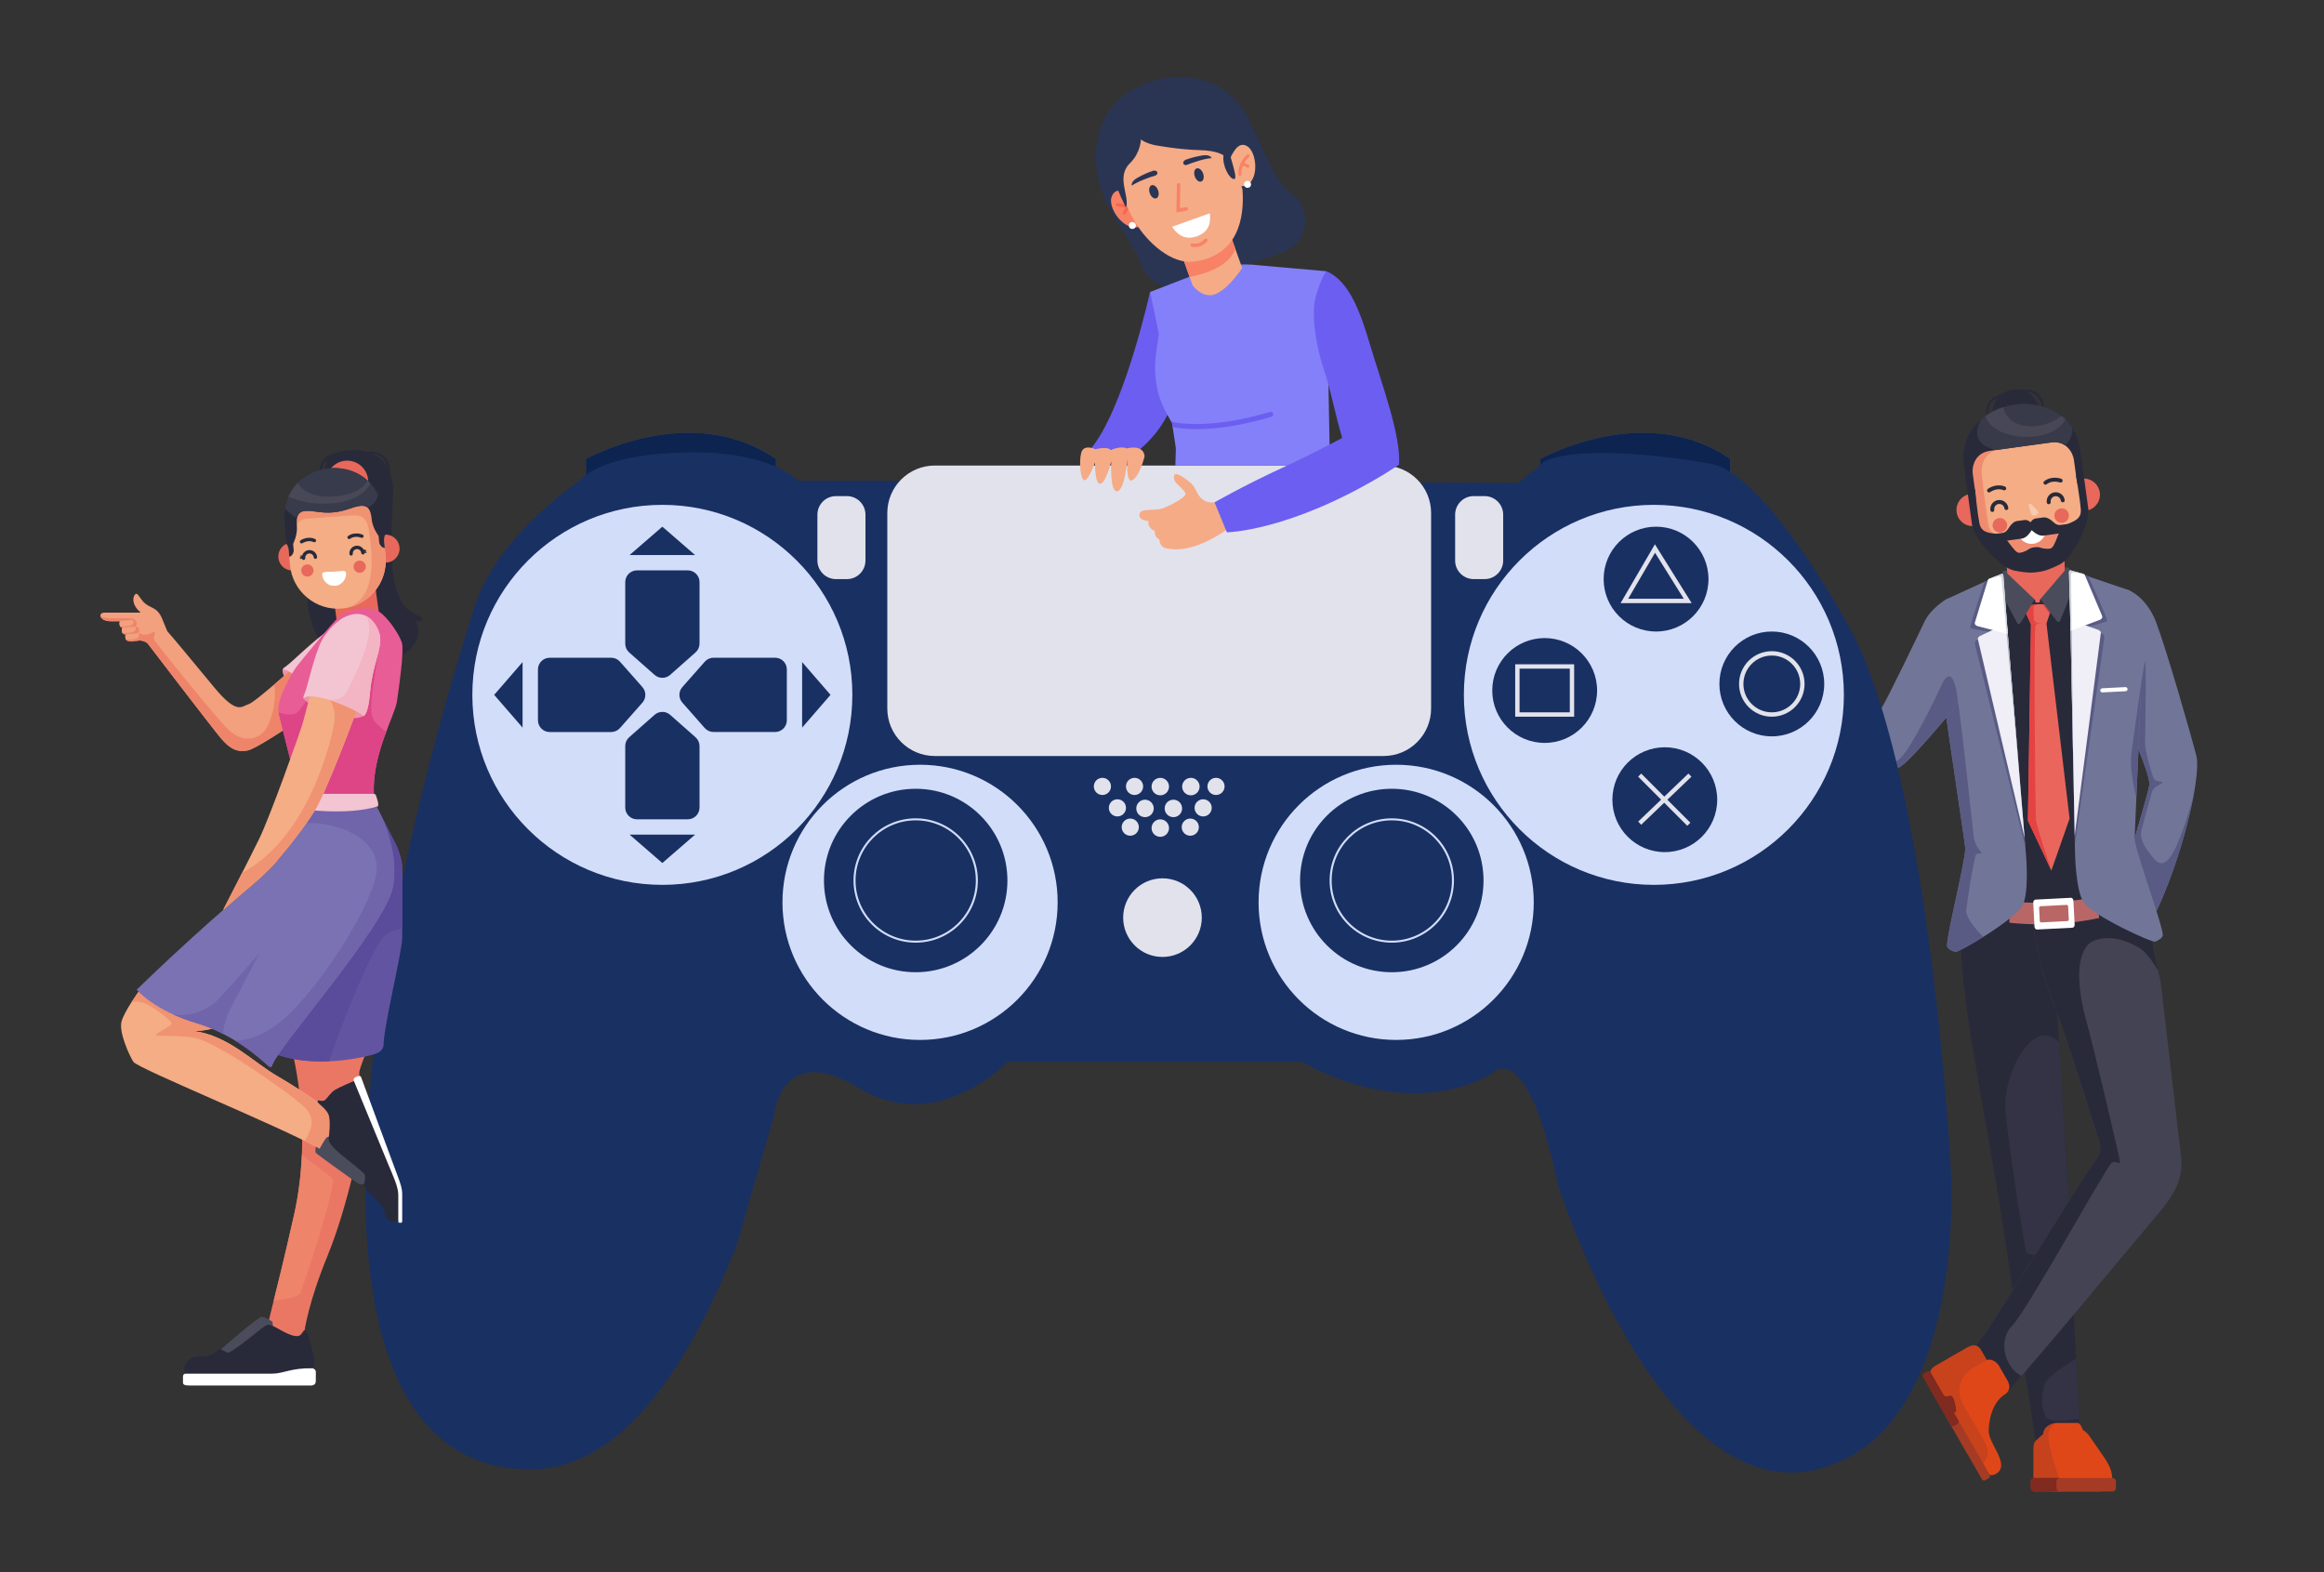 <svg xmlns="http://www.w3.org/2000/svg" xmlns:xlink="http://www.w3.org/1999/xlink" id="d73490ac-7a9f-41f3-9c2f-a04fe0e68190" x="0px" y="0px" width="1144px" height="774px" viewBox="-113.16 -65.35 1144 774" xml:space="preserve">
<rect x="-113.16" y="-65.35" width="1144" height="774" fill="#333333" stroke="none"/>
<title>gaming</title>
<g>
	<g>
		<g>
			<path fill-rule="evenodd" clip-rule="evenodd" fill="#717698" d="M934.229,224.966c0,0,9.038,2.988,13.986,16.018     c4.944,13.03,16.816,54.094,19.761,65.607c2.943,11.512-9.491,60.293-24.644,86.118l-19.244-0.372     c0,0,19.854-64.963,20.773-71.227c0.923-6.265-16.762-43.193-16.762-43.193C923.383,259.501,924.044,241.212,934.229,224.966z"></path>
			<path fill-rule="evenodd" clip-rule="evenodd" fill="#282A3A" d="M886.043,229.495l2.321,0.2l1.483,1.046l1.37-1.194l2.289-0.434     l12.951-12.945l30.195,12.216l3.138,32.458c-0.544,32.448-4.479,84.628-4.35,87.134c0.126,2.508,5.703,19.826,9.149,30.354     l-47.054,2.413l-46.718,2.396c2.348-10.826,6.124-28.625,5.997-31.132c-0.128-2.506-9.712-53.992-13.575-86.213l-0.196-32.609     l28.789-15.24L886.043,229.495z"></path>
			<path fill-rule="evenodd" clip-rule="evenodd" fill="#282A3A" d="M873.533,542.642c2.069,13.682,15.438,103.369,16.492,108.163     c1.053,4.792,3.766,3.668,8.637,3.367c4.87-0.301,5.715-0.355,8.838-0.549c3.124-0.193,3.612-2.392,3.538-5.396     c-0.074-2.997-5.816-114.15-5.98-126.836c-0.163-12.685-6.193-83.046-6.259-110.719l12.266,9.316c0,0-2.766-2.261-6.396-5.93     l-0.015-6.937l-5.995,0.306c-5.731-6.96-11.255-15.883-11.099-24.303c-16.57-0.049-27.779-3.382-34.33-6.223     c-0.149,2.1-0.188,4.333-0.479,6.597C848.664,415.179,863.417,475.727,873.533,542.642z"></path>
			<path fill-rule="evenodd" clip-rule="evenodd" fill="#333345" d="M910.281,632.812c-6.677,1.794-15.247,1.737-16.528-0.959     c-1.832-3.852-2.519-11.818,0-16.7c1.52-2.943,9.192-8.125,15.049-11.779C909.362,614.561,909.884,624.886,910.281,632.812     L910.281,632.812z M884.136,550.146c-1.603-5.911-9.158-57.303-10.075-68.352c-1.551-18.709,13.772-47.085,26.316-34.185     l4.681,73.782c0.322,5.099,0.357,11.125,0.825,21.548C896.792,551.863,885.385,554.75,884.136,550.146z"></path>
			<path fill-rule="evenodd" clip-rule="evenodd" fill="#444354" d="M942.232,373.699c2.414,15.174,5.876,35.133,8.151,43.866     c0,0,7.854,67.225,9.199,78.903c1.349,11.68,3.78,18.941-9.966,35.135c-13.746,16.188-72.816,87.803-76.959,90.231     c-4.143,2.432-12.898-9.217-13.374-20.438c0,0-0.122-5.363,2.945-8.107c3.065-2.747,51.755-82.261,55.793-87.111     c4.038-4.852,2.854-7.588,0.917-13.352c-1.937-5.769-13.357-44.192-23.965-71.843c0,0-7.738-20.494-7.415-37.858     C901.719,383.168,919.794,380.813,942.232,373.699z"></path>
			<path fill-rule="evenodd" clip-rule="evenodd" fill="#282A3A" d="M942.232,373.699c2.015,12.66,4.756,28.645,6.932,38.668     c-2.321-3.926-5.816-9.04-9.269-11.128c-5.954-3.597-14.884-6.807-22.67-3.339c-7.786,3.469-8.931,18.887-3.665,38.159     c5.268,19.273,15.572,64.393,16.603,68.889c1.029,4.495-1.259,0.513-3.778,2.054c-2.52,1.542-41.721,72.838-48.89,80.014     c-7.167,7.18-4.253,20.337,4.457,25.019c-3.885,4.143-6.794,8.334-9.294,9.801c-2.499,1.468-12.898-9.217-13.374-20.438     c0,0-0.122-5.363,2.945-8.107c3.065-2.747,51.755-82.261,55.793-87.111c4.038-4.852,2.854-7.588,0.917-13.352     c-1.937-5.769-13.357-44.192-23.965-71.843c0,0-7.738-20.494-7.417-37.858C901.719,383.168,919.794,380.813,942.232,373.699z"></path>
			<path fill-rule="evenodd" clip-rule="evenodd" fill="#B86766" d="M852.727,383.972c7.09,2.396,22.06,6.44,45.262,5.549     c23.581-1.513,38.136-7.307,44.81-10.317c0.621-0.28,0.64-0.853,0.376-2.432c-0.386-2.297-0.748-4.501-1.082-6.564     c-0.279-1.73-0.637-1.844-1.065-1.642c-4.602,2.174-18.323,8.728-43.581,10.352c-24.735,0.946-39.046-3.631-44.088-5.706     c-0.34-0.14-1.089-0.613-1.218,1.551c-0.104,1.837-0.223,3.792-0.351,5.823C851.644,382.933,851.887,383.689,852.727,383.972z"></path>
			<path fill-rule="evenodd" clip-rule="evenodd" fill="#282A3A" d="M919.338,374.504l0.889-0.167     c0.428-0.079,0.826,0.208,0.886,0.64l1.563,11.383c0.06,0.434-0.241,0.85-0.668,0.929l-0.889,0.165     c-0.426,0.078-0.824-0.208-0.884-0.64l-1.563-11.382C918.612,375,918.913,374.583,919.338,374.504z"></path>
			<path fill-rule="evenodd" clip-rule="evenodd" fill="#FFFFFF" d="M906.229,376.577c0.654-0.033,1.22,0.606,1.261,1.421     l0.604,11.767c0.043,0.814-0.457,1.506-1.11,1.542l-17.398,0.891c-0.652,0.035-1.221-0.606-1.263-1.42l-0.604-11.767     c-0.042-0.815,0.458-1.508,1.109-1.543L906.229,376.577L906.229,376.577z M891.2,380.737c-0.354,0.019-0.621,0.394-0.602,0.834     l0.328,6.365c0.023,0.442,0.329,0.785,0.682,0.77l13.005-0.668c0.353-0.016,0.623-0.394,0.6-0.833l-0.326-6.365     c-0.022-0.441-0.33-0.787-0.683-0.77L891.2,380.737z"></path>
			<path fill-rule="evenodd" clip-rule="evenodd" fill="#282A3A" d="M875.576,376.748l-0.899-0.074     c-0.435-0.036-0.802,0.29-0.816,0.725l-0.392,11.485c-0.016,0.435,0.327,0.818,0.762,0.854l0.898,0.072     c0.435,0.035,0.801-0.291,0.815-0.726l0.393-11.484C876.35,377.167,876.008,376.781,875.576,376.748z"></path>
			<path fill-rule="evenodd" clip-rule="evenodd" fill="#01051A" d="M860.501,375.896l-0.893-0.125     c-0.429-0.061-0.828,0.244-0.888,0.673l-1.235,8.827c-0.06,0.428,0.245,0.828,0.673,0.889l0.89,0.125     c0.43,0.06,0.831-0.243,0.891-0.671l1.231-8.829C861.229,376.355,860.929,375.957,860.501,375.896z"></path>
			<path fill-rule="evenodd" clip-rule="evenodd" fill="#01051A" d="M934.055,372.126l0.873-0.216     c0.421-0.103,0.848,0.158,0.952,0.576l2.131,8.657c0.104,0.421-0.154,0.849-0.577,0.951l-0.871,0.217     c-0.422,0.104-0.851-0.156-0.953-0.576l-2.131-8.656C933.374,372.657,933.634,372.229,934.055,372.126z"></path>
			<polygon fill-rule="evenodd" clip-rule="evenodd" fill="#EA665C" points="887.031,237.993 886.597,241.919 885.105,338.637      896.636,363.162 905.597,337.588 894.227,241.528 893.391,237.669 890.331,240.199    "></polygon>
			<path fill-rule="evenodd" clip-rule="evenodd" fill="#E54343" d="M887.031,237.993l-0.435,3.926l-1.491,96.718l11.53,24.524     c0,0-7.123-21.264-7.533-24.595c-0.411-3.332-1.263-95.458-0.173-96.371c1.089-0.914,3.35-0.947,3.35-0.947l-1.518-1.405     l-0.431,0.354L887.031,237.993z"></path>
			<path fill-rule="evenodd" clip-rule="evenodd" fill="#717698" d="M908.267,353.591l-2.764-136.978c0,0-0.022-0.869,0.472-1.216     l28.257,9.569c0.555,0.2,6.095,2.414,7.199,11.381c1.164,9.444-3.94,108.506-3.785,111.516     c0.153,3.011,5.762,20.008,9.202,30.519c3.44,10.508,4.446,14.515,4.639,16.202c0.195,1.69-2.082,2.866-3.637,3.583     c-1.556,0.718-31.383-13.066-35.404-19.427C908.425,372.38,908.267,353.591,908.267,353.591z"></path>
			<path fill-rule="evenodd" clip-rule="evenodd" fill="#E8685B" d="M887.823,191.239L887.823,191.239     c-7.825,0.402-13.899,7.13-13.498,14.956l0.593,11.557c0.401,7.825,7.131,13.899,14.955,13.497l0,0     c7.826-0.401,13.901-7.131,13.499-14.958l-0.591-11.555C902.38,196.912,895.649,190.838,887.823,191.239z"></path>
			<path fill-rule="evenodd" clip-rule="evenodd" fill="#282A3A" d="M892.608,229.708l-1.391-0.161c0,0-0.259,0.305-0.273,0.804     c-0.012,0.5,0.033,1.964,0.033,1.964l1.074,0.326c0,0,2.093-0.049,2.067-0.137C894.094,232.416,892.608,229.708,892.608,229.708z     "></path>
			<path fill-rule="evenodd" clip-rule="evenodd" fill="#282A3A" d="M886.995,229.996l1.369-0.303c0,0,0.286,0.278,0.352,0.773     c0.064,0.494,0.171,1.956,0.171,1.956l-1.036,0.433c0,0-2.087,0.168-2.07,0.076C885.795,232.84,886.995,229.996,886.995,229.996z     "></path>
			<path fill-rule="evenodd" clip-rule="evenodd" fill="#EA665C" d="M894.227,241.528l2.615-7.728     c-2.741-2.676-11.185-2.243-13.639,0.699l3.394,7.42C888.68,241.168,892.076,240.994,894.227,241.528z"></path>
			<path fill-rule="evenodd" clip-rule="evenodd" fill="#E54343" d="M895.799,236.877l-3.584-4.786     c1.918,0.188,3.641,0.746,4.627,1.708L895.799,236.877L895.799,236.877z M887.933,233.05c-0.233,0.122,0.051,6.64,0.104,6.917     c0.033,0.171,0.818,0.854,1.411,1.347c-1.048,0.111-2.048,0.314-2.852,0.606l-3.394-7.42c1.218-1.458,3.906-2.3,6.644-2.451     L887.933,233.05z"></path>
			<path fill-rule="evenodd" clip-rule="evenodd" fill="#4B4C5B" d="M874.805,215.541c0,0-1.238-0.149-1.652,0.085     c-0.411,0.233-1.699,3.228-2.514,4.709c0,0-0.745,1.227-0.052,3.185c0.693,1.959,9.277,17.894,9.277,17.894     s0.595,0.842,1.44-0.051c0.844-0.893,7.06-11.668,7.06-11.668l-13.494-12.843L874.805,215.541z"></path>
			<path fill-rule="evenodd" clip-rule="evenodd" fill="#717698" d="M884.091,354.83l-11.26-136.541c0,0-0.065-0.866-0.596-1.161     l-27.128,12.405c-0.532,0.258-5.818,3.027-6,12.06c-0.19,9.512,15.016,107.534,15.173,110.543     c0.152,3.011-3.69,20.493-6.036,31.3c-2.348,10.805-2.938,14.893-2.958,16.592c-0.018,1.7,2.362,2.639,3.985,3.193     c1.619,0.555,29.883-16.206,33.232-22.944C885.854,373.537,884.091,354.83,884.091,354.83z"></path>
			<path fill-rule="evenodd" clip-rule="evenodd" fill="#595B84" d="M842.632,271.725c4.451,32.217,11.541,78.36,11.648,80.411     c0.152,3.011-3.69,20.493-6.036,31.3c-2.348,10.805-2.938,14.893-2.958,16.592c-0.018,1.702,2.362,2.639,3.985,3.193     c0.734,0.251,6.973-3.07,13.872-7.403c-4.357-4.283-8.613-9.875-8.379-12.883c0.343-4.378,3.954-27.34,4.926-27.855     c0.974-0.515,3.379,0.114,2.462-0.917c-0.916-1.029-3.321-3.72-3.779-7.957c-0.459-4.235-6.756-63.201-8.587-72.131     C847.956,265.143,844.979,266.518,842.632,271.725z"></path>
			<path fill-rule="evenodd" clip-rule="evenodd" fill="#4B4C5B" d="M903.261,214.083c0,0,1.214-0.276,1.648-0.085     c0.435,0.189,2.022,3.036,2.985,4.428c0,0,0.865,1.145,0.375,3.162c-0.491,2.02-7.397,18.75-7.397,18.75     s-0.506,0.894-1.439,0.095c-0.931-0.801-8.215-10.886-8.215-10.886l12.107-14.153L903.261,214.083z"></path>
			<path fill-rule="evenodd" clip-rule="evenodd" fill="#595B84" d="M872.235,217.128l-8.548,3.907     c-1.637,4.931-7.303,22.091-6.987,22.655c0.375,0.659,10.375,2.098,10.375,2.098s-7.39,3.985-7.631,4.21     c-0.244,0.223-0.649,0.626-0.413,1.887c0.205,1.097,19.672,79.16,24.788,99.667l-10.988-133.263     C872.831,218.289,872.766,217.423,872.235,217.128z"></path>
			<path fill-rule="evenodd" clip-rule="evenodd" fill="#F0EEF6" d="M871.087,243.139l-9.773,4.659c0,0-0.986,0.687-0.86,1.445     c0.122,0.756,22.998,97.817,22.998,97.817l-8.501-103.07L871.087,243.139z"></path>
			<path fill-rule="evenodd" clip-rule="evenodd" fill="#AAB2B8" d="M880.371,309.468l-5.4-65.478l-0.616-0.136     c2.441,26.66,6.019,65.691,6.019,65.691L880.371,309.468z"></path>
			<path fill-rule="evenodd" clip-rule="evenodd" fill="#FFFFFF" d="M872.235,217.128l-6.336,2.426c0,0-0.446,0.153-0.56,0.772     c-0.113,0.621-6.259,20.173-6.393,20.861c-0.134,0.685,0.366,1.381,1.356,1.669c0.992,0.287,14.869,3.86,14.869,3.86     l-2.187-28.757C872.986,217.959,872.849,217.118,872.235,217.128z"></path>
			<path fill-rule="evenodd" clip-rule="evenodd" fill="#CED7DC" d="M872.257,217.126l-5.572,2.134c0,0,4.033-0.997,4.513-0.972     c0.477,0.025,0.871,0.314,0.94,1.249c0.023,0.336,1.102,12.103,2.465,27.024l0.595,0.152l-2.19-28.757     C873.007,217.957,872.867,217.118,872.257,217.126z"></path>
			<path fill-rule="evenodd" clip-rule="evenodd" fill="#595B84" d="M905.99,215.397l8.901,3.014     c2.134,4.736,9.526,21.228,9.269,21.82c-0.305,0.697-10.104,3.149-10.104,3.149s7.758,3.207,8.021,3.406     c0.265,0.198,0.708,0.558,0.604,1.835c-0.089,1.112-11.474,80.758-14.464,101.681l-2.699-133.689     C905.518,216.613,905.496,215.745,905.99,215.397z"></path>
			<path fill-rule="evenodd" clip-rule="evenodd" fill="#F0EEF6" d="M909.795,241.154l10.198,3.637c0,0,1.049,0.583,1.003,1.348     c-0.045,0.765-12.872,99.657-12.872,99.657l-2.086-103.398L909.795,241.154z"></path>
			<path fill-rule="evenodd" clip-rule="evenodd" fill="#AAB2B8" d="M907.343,308.087l-1.326-65.688l0.6-0.197     c0.301,26.77,0.731,65.961,0.731,65.961L907.343,308.087z"></path>
			<path fill-rule="evenodd" clip-rule="evenodd" fill="#FFFFFF" d="M905.99,215.397l6.553,1.765c0,0,0.459,0.107,0.635,0.712     c0.175,0.605,8.288,19.429,8.494,20.097c0.202,0.668-0.227,1.411-1.182,1.799c-0.955,0.39-14.398,5.361-14.398,5.361     l-0.763-28.829C905.329,216.303,905.38,215.45,905.99,215.397z"></path>
			<path fill-rule="evenodd" clip-rule="evenodd" fill="#CED7DC" d="M905.969,215.397l5.762,1.554c0,0-4.114-0.578-4.586-0.503     c-0.473,0.073-0.838,0.4-0.81,1.336c0.009,0.336,0.143,12.152,0.313,27.135l-0.574,0.214l-0.766-28.831     C905.308,216.303,905.36,215.451,905.969,215.397z"></path>
			<path fill-rule="evenodd" clip-rule="evenodd" fill="#FFFFFF" d="M933.08,272.87l-11.412,0.583     c-0.56,0.03-0.993,0.509-0.963,1.069l0,0c0.027,0.558,0.508,0.991,1.064,0.964l11.414-0.586c0.557-0.028,0.992-0.509,0.963-1.067     l0,0C934.118,273.273,933.638,272.84,933.08,272.87z"></path>
			<g>
				<path fill-rule="evenodd" clip-rule="evenodd" fill="#282A3A" d="M893.319,137.636c0.004-0.039,1.034-14.029-13.235-10.729      l0.256,1.11c12.766-2.952,11.846,9.514,11.843,9.548L893.319,137.636z"></path>
				<path fill-rule="evenodd" clip-rule="evenodd" fill="#282A3A" d="M875.373,128.193c-0.038,0-13.979,0.073-10.152,13.415      l1.099-0.314c-3.414-11.893,9.042-11.958,9.075-11.958L875.373,128.193z"></path>
				<circle fill-rule="evenodd" clip-rule="evenodd" fill="#282A3A" cx="879.194" cy="137.915" r="11.598"></circle>
			</g>
			<g>
				<path fill-rule="evenodd" clip-rule="evenodd" fill="#E8685B" d="M912.57,170.209c0.199-0.002,0.396,0.003,0.592,0.018h0.005      l0,0c3.612,0.253,6.701,2.967,7.286,6.697c0.678,4.336-2.284,8.402-6.621,9.081c-4.335,0.678-8.402-2.286-9.08-6.621      c-0.395-2.518,0.439-4.947,2.063-6.671c0.117,2.351,0.88,5.176,3.887,5.057l-0.709-4.526      C909.707,171.41,911.304,170.33,912.57,170.209z"></path>
				<path fill-rule="evenodd" clip-rule="evenodd" fill="#E8685B" d="M855.757,178.007c-0.19,0.053-0.382,0.112-0.565,0.177      l-0.007,0.001l0,0c-3.41,1.217-5.651,4.664-5.211,8.414c0.515,4.357,4.464,7.473,8.821,6.96      c4.357-0.515,7.474-4.466,6.962-8.822c-0.297-2.534-1.759-4.647-3.783-5.871c0.521,2.298,0.545,5.224-2.384,5.918l-0.535-4.551      C858.838,178.392,857.006,177.784,855.757,178.007z"></path>
			</g>
			<path fill-rule="evenodd" clip-rule="evenodd" fill="#F4AD85" d="M878.763,134.786L878.763,134.786     c14.825-2.036,28.618,8.427,30.652,23.252l3.367,24.513c2.034,14.823-8.431,28.615-23.255,30.651l0,0     c-14.82,2.034-28.616-8.429-30.651-23.252l-3.364-24.514C853.479,150.613,863.944,136.82,878.763,134.786z"></path>
			<path fill-rule="evenodd" clip-rule="evenodd" fill="#EF8C70" d="M902.139,207.994c-3.581,2.704-7.872,4.557-12.611,5.207l0,0     c-14.82,2.034-28.616-8.429-30.651-23.252l-3.364-24.514c-0.514-3.749-0.226-7.43,0.725-10.872     c2.451-1.646,5.282-3.027,8.574-4.03l4.599,5.625c0,0-8.036,2.046-7.004,12.35c1.029,10.305,3.033,23.358,3.033,23.358     s0.19,4.909,3.988,5.545c3.797,0.638,8.496-1.404,8.496-1.404l24.853,0.339L902.139,207.994z"></path>
			<path fill-rule="evenodd" clip-rule="evenodd" fill="#FFFFFF" d="M879.936,196.378c0.59,3.844,4.182,6.48,8.023,5.892     c3.847-0.589,6.483-4.182,5.894-8.027l-0.012,0.003c-0.102-0.661-0.727-1.119-1.388-1.018l-11.488,1.762     c-0.662,0.103-1.122,0.727-1.02,1.385L879.936,196.378z"></path>
			<g>
				<circle fill-rule="evenodd" clip-rule="evenodd" fill="#E8685B" cx="871.286" cy="193.216" r="3.577"></circle>
				<path fill-rule="evenodd" clip-rule="evenodd" fill="#E8685B" d="M901.139,184.916c1.952-0.305,3.782,1.03,4.088,2.982      s-1.028,3.782-2.98,4.088c-1.951,0.306-3.783-1.029-4.09-2.982C897.852,187.055,899.187,185.221,901.139,184.916z"></path>
			</g>
			<path fill-rule="evenodd" clip-rule="evenodd" fill="#282A3A" d="M896.297,181.754c0.071,0.53-0.299,1.018-0.828,1.091     c-0.529,0.071-1.019-0.299-1.093-0.829c-0.16-1.172,0.149-2.354,0.865-3.298c0.715-0.943,1.771-1.56,2.944-1.72     c1.173-0.161,2.354,0.148,3.296,0.864c0.944,0.716,1.562,1.77,1.723,2.942c0.071,0.53-0.298,1.019-0.827,1.09     c-0.529,0.075-1.019-0.296-1.091-0.826c-0.093-0.664-0.441-1.259-0.976-1.664c-0.532-0.406-1.199-0.581-1.863-0.488     c-0.663,0.089-1.258,0.437-1.663,0.97C896.379,180.424,896.205,181.09,896.297,181.754L896.297,181.754z M868.527,185.566     c0.075,0.527-0.297,1.018-0.827,1.089c-0.529,0.074-1.018-0.297-1.092-0.827c-0.161-1.173,0.151-2.354,0.865-3.298     c0.715-0.945,1.771-1.56,2.943-1.722c1.176-0.161,2.354,0.149,3.298,0.865c0.944,0.717,1.561,1.771,1.721,2.943     c0.074,0.529-0.298,1.018-0.828,1.092c-0.529,0.072-1.017-0.301-1.089-0.831c-0.092-0.664-0.44-1.257-0.973-1.662     c-0.536-0.405-1.203-0.579-1.866-0.489c-0.664,0.092-1.26,0.44-1.661,0.974C868.613,184.233,868.436,184.903,868.527,185.566     L868.527,185.566z M866.491,176.876c-0.437,0.297-1.038,0.186-1.336-0.253c-0.304-0.439-0.19-1.042,0.25-1.343     c2.354-1.653,5.724-2.271,8.42-1.119c0.485,0.208,0.715,0.78,0.506,1.265c-0.205,0.489-0.776,0.72-1.265,0.512     C870.885,175.005,868.4,175.62,866.491,176.876L866.491,176.876z M894.323,173.02c-0.414,0.332-1.027,0.265-1.359-0.149     c-0.332-0.415-0.265-1.025,0.149-1.358c2.284-1.833,5.694-2.149,8.412-1.188c0.503,0.17,0.771,0.72,0.602,1.224     c-0.174,0.502-0.722,0.773-1.227,0.603C898.729,171.458,896.171,171.534,894.323,173.02z"></path>
			<path fill-rule="evenodd" clip-rule="evenodd" fill="#282A3A" d="M912.159,178.023c0,0-2.282-1.358-3.229-8.254     c-0.947-6.893-0.714-5.195-1.208-8.792c-0.494-3.596-3.855-9.55-11.149-8.548c-7.294,1.001-15.103,2.073-15.103,2.073     s-7.809,1.073-15.104,2.073c-7.295,1.002-8.93,7.64-8.436,11.238c0.494,3.595,0.26,1.897,1.205,8.792     c0.947,6.894-0.884,8.815-0.884,8.815c-0.753-5.467-2.714-7.387-2.714-7.387s-1.003-7.313-1.878-13.708     c-0.882-6.395-0.262-15.234,7.324-22.28c4.905-4.56,11.143-7.361,17.644-8.25c6.497-0.894,13.258,0.122,19.212,3.19     c9.202,4.744,12.179,13.086,13.058,19.482c0.878,6.396,1.882,13.709,1.882,13.709S911.41,172.555,912.159,178.023z"></path>
			<path fill-rule="evenodd" clip-rule="evenodd" fill="#393A49" d="M903.383,153.883c-1.712-1.174-3.962-1.844-6.81-1.454     c-7.294,1.001-15.103,2.073-15.103,2.073l-12.062,1.656l0,0c-15.15-3.527-7.218-15.158-7.18-15.21     c4.696-3.916,10.438-6.338,16.399-7.153c6.497-0.894,13.258,0.122,19.212,3.19c4.131,2.128,7.006,4.983,9,8.061     C907.682,150.203,903.383,153.883,903.383,153.883z"></path>
			<path fill-rule="evenodd" clip-rule="evenodd" fill="#474756" d="M864.182,139.448c2.673-1.892,5.617-3.346,8.703-4.344     c3.265,12.917,21.441,10.657,28.67,4.223c0.721,0.554,1.391,1.131,2.009,1.729C897.327,153.477,868.119,152.13,864.182,139.448z"></path>
			<path fill-rule="evenodd" clip-rule="evenodd" fill="#282A3A" d="M912.78,170.177c0,0,1.138,8.295,2.043,14.89     c0.905,6.594-7.292,24.007-13.956,27.366c-6.666,3.357-9.119,3.543-10.925,3.79s-4.218,0.732-11.543-0.708     c-7.324-1.438-19.91-15.998-20.816-22.591c-0.904-6.594-2.044-14.889-2.044-14.889l3.426-2.7     c0.513,3.743,1.313,12.119,2.241,16.825c0.958,4.853,4.708,4.801,9.667,5.424c3.538,0.445,7.352,9.563,10.102,9.187     c2.749-0.378,4.299-1.667,5.023-2.093c0.722-0.424,2.271-0.646,2.271-0.646s1.551-0.204,2.359,0.012     c0.813,0.211,2.652,1.036,5.402,0.658c2.75-0.377,3.965-10.183,7.253-11.567c4.604-1.938,8.232-2.896,7.846-7.826     c-0.373-4.785-1.86-13.066-2.375-16.807L912.78,170.177z"></path>
			<path fill-rule="evenodd" clip-rule="evenodd" fill="#282A3A" d="M886.4,191.722c-0.703-0.628-1.758-1.267-3.019-1.094     c-2.343,0.321-2.817,0.387-3.797,0.522c-0.982,0.134-2.412,1.008-3.896,3.339c-1.485,2.332-2.381,2.39-3.964,2.607     c-1.584,0.217-1.995,0.273-2.596,0.356c-0.602,0.082-0.416,0.733,0.398,1.491c0.813,0.76,1.989,2.275,5.218,1.832     c3.229-0.443,5.319-0.729,7.279-0.997c1.962-0.271,3.408-1.952,4.242-3.164c0.265-0.381,0.487-0.716,0.669-0.994     c0.252,0.217,0.557,0.481,0.914,0.777c1.128,0.94,2.976,2.171,4.938,1.902c1.961-0.268,4.051-0.556,7.279-0.997     c3.228-0.444,3.95-2.22,4.53-3.171c0.577-0.95,0.582-1.628-0.019-1.546c-0.604,0.083-1.015,0.14-2.596,0.357     c-1.583,0.217-2.461,0.404-4.521-1.44c-2.056-1.846-3.669-2.304-4.649-2.168c-0.98,0.133-1.457,0.198-3.799,0.521     C887.754,190.028,886.912,190.927,886.4,191.722z"></path>
			<path fill-rule="evenodd" clip-rule="evenodd" fill="#717698" d="M845.107,229.533c0,0-7.747,4.326-11.033,11.321     c-3.285,6.997-17.83,37.075-20.846,42.056c-3.015,4.979-5.667,2.751-8.635,0.421c-2.967-2.331-32.729-28.771-32.729-28.771     s-0.979-0.637-1.378,0.847c-0.398,1.483-4.523,13.484-5.634,16.984c-1.109,3.497,2.015,5.512,5.435,9.541     s31.87,28.042,36.194,31.326c4.328,3.283,11.557,3.1,18.861-3.699c7.3-6.799,24.685-27.679,24.685-27.679     S855.224,250.077,845.107,229.533z"></path>
			<path fill-rule="evenodd" clip-rule="evenodd" fill="#595B84" d="M776.382,258.567c-2.73-2.424-4.518-4.008-4.518-4.008     s-0.979-0.637-1.378,0.847c-0.398,1.483-4.523,13.484-5.634,16.984c-1.109,3.497,2.015,5.512,5.435,9.541     s31.87,28.042,36.194,31.326c4.328,3.283,11.557,3.1,18.861-3.699c7.3-6.799,24.685-27.679,24.685-27.679     s0.211-1.286,0.464-3.503c-0.277-1.895-0.515-3.372-0.705-4.3c-1.83-8.932-4.81-7.557-7.154-2.35     c-2.34,5.207-14.945,31.431-20.556,36.354c-5.608,4.924-9.731,4.352-12.595,2.747c-2.862-1.601-26.676-21.979-30.34-31.369     C776.966,273.884,776.448,264.932,776.382,258.567z"></path>
			<path fill-rule="evenodd" clip-rule="evenodd" fill="#802A20" d="M846.283,634.791l-9.551-16.542     c-0.766-1.327-0.307-3.039,1.018-3.807l4.102-2.366c1.327-0.768,3.038-0.307,3.807,1.021l9.548,16.539     c0.768,1.327,0.31,3.039-1.019,3.807l-4.101,2.367C848.763,636.576,847.048,636.115,846.283,634.791z"></path>
			<path fill-rule="evenodd" clip-rule="evenodd" fill="#DF4719" d="M866.316,660.619c0,0,1.172,0.584,3.06-0.506     c7.32-4.227-3.429-14.607-3.571-20.691c-0.12-5.125,1.589-14.61,8.148-18.532c0,0,3.709-2.141,1.033-6.774     c-2.676-4.635-3.286-5.691-4.202-7.283c-0.921-1.587-3.572-3.587-5.985-2.721c0,0-1.759-3.045-2.711-4.699     c-0.956-1.655-2.665-3.849-7.233-1.212c-4.565,2.638-14.429,8.334-15.587,9.001c-1.157,0.669-2.271,1.955-2.095,2.946     c0,0-1.37,1.218-1.42,1.512c-0.051,0.296,1.253,4.084,2.366,5.474c1.11,1.387,5.592,4.382,5.592,4.382s0.98,0.958,2.384,0.148     c0,0,1.296-0.661,2.241,0.976c0.944,1.64,1.546,5.62,1.551,6.167c0.007,0.548-0.273,0.979-1.098,1.455     c-0.828,0.479-0.369,5.174,2.08,10.025C853.315,645.135,866.316,660.619,866.316,660.619z"></path>
			<path fill-rule="evenodd" clip-rule="evenodd" fill="#C8421C" d="M864.799,604.111c0,0-1.759-3.045-2.711-4.699     c-0.956-1.655-2.665-3.849-7.233-1.212c-4.565,2.638-14.429,8.334-15.587,9.001c-1.157,0.669-2.271,1.955-2.095,2.946     c0,0-1.37,1.218-1.42,1.512c-0.051,0.296,1.253,4.084,2.366,5.474c1.11,1.387,5.592,4.382,5.592,4.382s0.98,0.958,2.384,0.148     c0,0,1.296-0.661,2.241,0.976c0.944,1.64,1.546,5.62,1.551,6.167c0.007,0.548-0.273,0.979-1.098,1.455     c-0.828,0.479-0.369,5.174,2.08,10.025c1.56,3.089,7.396,10.49,11.429,15.457c4.003-3.749,3.504-7.863,1.597-11.166     c-2.322-4.023-4.405-7.634-10.257-17.769c-5.849-10.131,0.717-16.667,4.673-18.953     C862.266,605.573,864.799,604.111,864.799,604.111z"></path>
			<path fill-rule="evenodd" clip-rule="evenodd" fill="#A53B24" d="M862.477,662.839l-17.527-30.358     c-0.329-0.574-0.134-1.31,0.438-1.638l1.766-1.02c0.57-0.331,1.307-0.131,1.637,0.437l17.527,30.358     c0.327,0.574,0.131,1.31-0.44,1.637l-1.762,1.021C863.539,663.606,862.807,663.408,862.477,662.839z"></path>
			<path fill-rule="evenodd" clip-rule="evenodd" fill="#802A20" d="M847.078,636.163l-13.745-23.802     c-0.327-0.57-0.134-1.306,0.44-1.633l1.766-1.021c0.568-0.331,1.304-0.131,1.634,0.44l13.744,23.799     c0.33,0.574,0.131,1.31-0.44,1.64l-1.762,1.018C848.14,636.933,847.405,636.735,847.078,636.163z"></path>
			<g>
				<path fill-rule="evenodd" clip-rule="evenodd" fill="#DF4719" d="M912.142,638.561c0,0-1.106-3.47-2.625-3.47s-8.816,0-10.245,0      c-1.431,0-6.536,1.283-6.536,5.459c0,0-3.241,2.771-3.796,3.439c-0.555,0.673-1.033,1.369-1.033,3.677      c0,2.309,0,11.208,0,12.875c0,1.663-0.458,8.214,10.867,8.214c11.326,0,18.077,0,21.59,0c3.511,0,6.219-3.093,6.219-6.023      c0-2.932-0.607-5.899-4.401-11.331c-3.795-5.429-6.538-9.456-6.538-9.456S913.95,639.376,912.142,638.561z"></path>
				<path fill-rule="evenodd" clip-rule="evenodd" fill="#C5421D" d="M899.088,635.097c-1.637,0.099-6.353,1.44-6.353,5.453      c0,0-3.241,2.771-3.796,3.439c-0.555,0.673-1.033,1.369-1.033,3.677c0,2.309,0,11.208,0,12.875      c0,1.663-0.458,8.214,10.867,8.214h2.833l-1.181-6.553c0,0-4.805-14.069-5.272-19.79      C894.688,636.722,899.037,635.115,899.088,635.097z"></path>
				<path fill-rule="evenodd" clip-rule="evenodd" fill="#A53B24" d="M926.677,662.143h-38.415c-0.963,0-1.749,0.785-1.749,1.749      v3.174c0,0.961,0.786,1.749,1.749,1.749h38.415c0.963,0,1.751-0.788,1.751-1.749v-3.174      C928.428,662.928,927.64,662.143,926.677,662.143z"></path>
				<path fill-rule="evenodd" clip-rule="evenodd" fill="#802A20" d="M899.123,663.895v3.167c0,0.813,0.559,1.497,1.309,1.693      c0.142,0.042,0.29,0.06,0.442,0.06h-12.608c-0.963,0-1.753-0.788-1.753-1.753v-3.167c0-0.859,0.628-1.58,1.449-1.726      c0.1-0.015,0.2-0.024,0.304-0.024h12.608C899.909,662.145,899.123,662.931,899.123,663.895z"></path>
			</g>
			<path fill-rule="evenodd" clip-rule="evenodd" fill="#F8CAB0" d="M886.608,182.733c0,0,2.985,2.836,3.58,3.918     c0.596,1.086-2.053,2.128-2.884,1.707c-0.83-0.42-1.236-2.688-1.704-4.28C885.133,182.486,886.105,182.326,886.608,182.733z"></path>
			<path fill-rule="evenodd" clip-rule="evenodd" fill="#595B84" d="M944.59,354.106c2.347,2.922,5.553,9.16,10.592,2.405     c5.035-6.756,11.36-29.65,11.36-29.65c-3.15,16.563-9.987,39.02-18.17,56.249c-0.445-1.408-0.951-2.979-1.524-4.729     c-3.44-10.509-9.049-27.507-9.202-30.518c-0.007-0.104-0.007-0.326,0.003-0.653c3.729-12.679,6.863-23.697,7.214-26.099     c0.363-2.464-2.152-9.668-5.336-17.503c0.47-10.804,0.946-22.218,1.324-32.545c0.065-0.446,0.131-0.884,0.196-1.313     c0.933-6.175,1.662-10.335,1.825-9.357c0.187,1.13,0.223,7.373,0.187,14.607c-0.048,10.362-0.234,22.762-0.302,25.123     c-0.114,4.007,3.664,17.689,4.811,18.49c1.144,0.802,4.75,0.86,3.548,1.546c-1.201,0.686-4.465,2.346-4.922,4.122     c-0.458,1.774-5.095,17.917-5.439,20.437C940.41,347.237,942.242,351.187,944.59,354.106z"></path>
			<path fill-rule="evenodd" clip-rule="evenodd" fill="#595B84" d="M939.526,303.608c-0.371,8.551-0.738,16.721-1.048,23.662     c0,0-0.732-2.652-1.431-6.405c-0.876-4.717-1.697-11.173-0.931-16.277c0.233-1.557,0.569-3.943,0.97-6.818     c0.567-4.072,1.258-9.121,1.967-14.185c0.613-4.372,1.234-8.756,1.797-12.521C940.473,281.39,939.996,292.804,939.526,303.608z"></path>
		</g>
		<path fill="#535461" d="M175.257,172.404v-11.826c0,0,51.604-29.026,93.531,0v10.751L175.257,172.404z"></path>
		<path fill="#535461" d="M645.063,172.404v-11.826c0,0,51.604-29.026,93.531,0v10.751L645.063,172.404z"></path>
		<path fill="#0C244F" d="M175.257,172.404v-11.826c0,0,51.604-29.026,93.531,0v10.751L175.257,172.404z"></path>
		<path fill="#0C244F" d="M645.063,172.404v-11.826c0,0,51.604-29.026,93.531,0v10.751L645.063,172.404z"></path>
		<path fill="#193063" d="M330.068,171.329H279.54c0,0-12.901-15.051-55.904-13.976c-43.003,1.074-51.604,13.976-51.604,13.976    s-42.466,28.489-52.142,63.967c0,0-52.141,156.423-53.216,278.983c-1.075,122.559,46.229,139.76,70.955,142.985    c24.727,3.225,68.805-1.075,111.808-109.658l18.276-63.429c0,0,3.225-37.628,41.928-13.977s73.104-12.9,73.104-12.9H527.88    c0,0,48.379,30.102,92.456,6.45c0,0,17.201-22.576,33.328,53.754c0,0,49.453,156.961,125.783,140.835    c76.33-16.127,67.729-147.286,67.729-147.286s-10.213-200.502-52.141-271.457c0,0-40.315-73.643-67.192-76.868    c0,0-58.054-10.751-80.631-1.075l-12.9,10.751L330.068,171.329z"></path>
		<circle fill="#D2DDF9" cx="212.884" cy="276.687" r="93.531"></circle>
		<circle fill="#D2DDF9" cx="700.967" cy="276.687" r="93.531"></circle>
		<path fill="#193063" d="M229.182,255.83l-12.471,11.03c-2.185,1.924-5.459,1.924-7.644,0l-12.493-11.03    c-1.235-1.089-1.947-2.653-1.956-4.301v-30.349c0.006-3.191,2.594-5.773,5.784-5.773h24.995c3.188-0.006,5.778,2.573,5.784,5.762    c0,0.008,0,0.015,0,0.021v30.317C231.168,253.169,230.44,254.744,229.182,255.83z"></path>
		<path fill="#193063" d="M229.182,297.531l-12.471-11.02c-2.185-1.923-5.459-1.923-7.644,0l-12.493,11.031    c-1.235,1.089-1.947,2.653-1.956,4.301v30.316c-0.006,3.188,2.574,5.778,5.763,5.784c0.007,0,0.015,0,0.021,0h24.995    c3.188,0.006,5.778-2.574,5.784-5.763c0-0.004,0-0.007,0-0.011v-30.317C231.168,300.193,230.44,298.618,229.182,297.531z"></path>
		<path fill="#193063" d="M192.039,293.006l11.03-12.493c1.924-2.185,1.924-5.458,0-7.643l-11.03-12.492    c-1.09-1.235-2.653-1.947-4.3-1.957h-30.317c-3.19,0.006-5.773,2.594-5.773,5.784V289.2c-0.006,3.188,2.574,5.778,5.763,5.783    c0.007,0,0.014,0,0.021,0h30.316C189.396,294.967,190.957,294.246,192.039,293.006z"></path>
		<path fill="#193063" d="M233.741,293.006l-11.009-12.503c-1.929-2.183-1.929-5.461,0-7.644l11.03-12.493    c1.089-1.235,2.653-1.947,4.301-1.956h30.316c3.188-0.006,5.778,2.573,5.784,5.762c0,0.008,0,0.015,0,0.021v24.996    c0.006,3.188-2.574,5.778-5.763,5.783c-0.003,0-0.007,0-0.011,0h-30.317C236.414,294.971,234.834,294.254,233.741,293.006z"></path>
		<polygon fill="#193063" points="196.758,207.882 229.01,207.882 212.884,193.905   "></polygon>
		<polygon fill="#193063" points="196.758,345.491 229.01,345.491 212.884,359.467   "></polygon>
		<polygon fill="#193063" points="144.08,260.561 144.08,292.813 130.104,276.687   "></polygon>
		<polygon fill="#193063" points="281.689,260.561 281.689,292.813 295.666,276.687   "></polygon>
		<circle fill="#D2DDF9" cx="339.744" cy="378.819" r="67.73"></circle>
		<circle fill="#193063" cx="337.593" cy="368.068" r="45.154"></circle>
		<circle fill="#D2DDF9" cx="574.108" cy="378.819" r="67.73"></circle>
		<circle fill="#193063" cx="571.958" cy="368.068" r="45.154"></circle>
		<circle fill="none" stroke="#D2DDF9" stroke-miterlimit="10" cx="337.593" cy="368.067" r="30.102"></circle>
		<circle fill="none" stroke="#D2DDF9" stroke-miterlimit="10" cx="571.958" cy="368.067" r="30.102"></circle>
		<circle fill="#E2E2EC" cx="459.076" cy="386.344" r="19.352"></circle>
		<circle fill="#E2E2EC" cx="429.5" cy="321.753" r="4.225"></circle>
		<circle fill="#E2E2EC" cx="445.326" cy="321.753" r="4.225"></circle>
		<circle fill="#E2E2EC" cx="443.218" cy="341.803" r="4.225"></circle>
		<circle fill="#E2E2EC" cx="458" cy="342.266" r="4.3"></circle>
		<circle fill="#E2E2EC" cx="472.762" cy="341.803" r="4.225"></circle>
		<circle fill="#E2E2EC" cx="436.887" cy="332.31" r="4.225"></circle>
		<circle fill="#E2E2EC" cx="450.475" cy="332.59" r="4.3"></circle>
		<circle fill="#E2E2EC" cx="464.452" cy="332.59" r="4.3"></circle>
		<circle fill="#E2E2EC" cx="479.094" cy="332.31" r="4.225"></circle>
		<circle fill="#E2E2EC" cx="458" cy="321.839" r="4.3"></circle>
		<circle fill="#E2E2EC" cx="473.052" cy="321.839" r="4.3"></circle>
		<circle fill="#E2E2EC" cx="485.426" cy="321.753" r="4.225"></circle>
		<path fill="#E2E2EC" d="M298.353,178.854h5.375c5.047,0,9.139,4.092,9.139,9.139v22.576c0,5.047-4.092,9.138-9.139,9.138h-5.375    c-5.048,0-9.139-4.091-9.139-9.138v-22.576C289.214,182.946,293.305,178.854,298.353,178.854z"></path>
		<path fill="#E2E2EC" d="M612.273,178.854h5.375c5.047,0,9.139,4.092,9.139,9.139v22.576c0,5.047-4.092,9.138-9.139,9.138h-5.375    c-5.047,0-9.139-4.091-9.139-9.138v-22.576C603.135,182.946,607.227,178.854,612.273,178.854z"></path>
		<circle fill="#193063" cx="702.042" cy="219.707" r="25.802"></circle>
		<circle fill="#193063" cx="647.213" cy="274.536" r="25.802"></circle>
		<circle fill="#193063" cx="759.021" cy="271.311" r="25.802"></circle>
		<circle fill="#193063" cx="706.343" cy="328.29" r="25.802"></circle>
		<path fill="#E2E2EC" d="M347,163.804h220.927c12.914,0,23.383,10.469,23.383,23.383v96.219c0,12.914-10.469,23.383-23.383,23.383    H347c-12.913,0-23.383-10.469-23.383-23.383v-96.219C323.617,174.272,334.086,163.804,347,163.804z"></path>
		<polygon fill="none" stroke="#E2E2EC" stroke-width="2.15" stroke-miterlimit="10" points="686.453,230.458 701.505,204.656     717.631,230.458   "></polygon>
		
			<rect x="633.775" y="262.71" fill="none" stroke="#E2E2EC" stroke-width="2.15" stroke-miterlimit="10" width="26.876" height="23.652"></rect>
		<circle fill="none" stroke="#E2E2EC" stroke-width="2.15" stroke-miterlimit="10" cx="759.021" cy="271.311" r="15.051"></circle>
		
			<line fill="none" stroke="#E2E2EC" stroke-width="2.15" stroke-miterlimit="10" x1="693.979" y1="316.195" x2="718.168" y2="340.385"></line>
		
			<line fill="none" stroke="#E2E2EC" stroke-width="2.15" stroke-miterlimit="10" x1="718.706" y1="316.195" x2="693.979" y2="339.847"></line>
		<path fill="none" d="M814.914,377.313"></path>
		<g>
			<path fill-rule="evenodd" clip-rule="evenodd" fill="#EA7764" d="M70.604,443.333c0,0-6.625,16.762-6.884,18.856     c-0.259,2.096,1.048,10.775,1.646,20.353c0.599,9.577-7.632,46.689-17.209,70.036c-9.578,23.345-11.374,36.813-11.6,38.236     c-0.224,1.423-1.645,3.517-5.162,3.517c-3.518,0-11.674-3.218-12.57-5.389c-0.899-2.169,2.917-12.42,12.794-56.416     c9.877-43.998-1.795-83.807-1.795-83.807L70.604,443.333z"></path>
			<path fill-rule="evenodd" clip-rule="evenodd" fill="#EE846A" d="M21.551,574.939c2.104-8.431,5.413-21.671,10.068-42.412     c2.283-10.172,3.412-20.119,3.804-29.4c5.429,4.017,13.233,9.873,14.951,11.592c2.694,2.693-14.217,52.675-15.564,56.267     C33.99,573.175,26.935,574.352,21.551,574.939z"></path>
			<path fill-rule="evenodd" clip-rule="evenodd" fill="#F4AD85" d="M-44.932,422.839c0,0-7.078,9.624-8.426,14.713     c-1.347,5.088,3.742,16.463,5.837,19.756c2.094,3.29,71.683,31.573,91.437,42.65c0,0,5.387,4.038,9.577-1.348     c4.19-5.387,2.993-10.326,1.646-12.423c-1.347-2.094-19.605-14.814-31.577-21.698c-11.972-6.884-24.393-20.203-41.304-22.298     c0,0,8.081,0.299,16.611-4.115C7.401,433.663-34.204,417.5-44.932,422.839z"></path>
			<path fill-rule="evenodd" clip-rule="evenodd" fill="#F09373" d="M-44.932,422.839c0,0-1.614,2.193-3.446,5.041     c1.9-0.301,4.321-0.341,6.567,0.637c4.64,2.021,12.495,8.231,13.02,9.505c0.523,1.271-2.095,2.317-6.509,5.011     c-4.416,2.696,4.788,0.525,16.984,2.32c12.197,1.796,47.563,27.816,53.113,32.504c4.742,4.004,8.38,8.518,2.062,18.429     c2.75,1.357,5.141,2.596,7.057,3.673c0,0,5.387,4.038,9.577-1.348c4.19-5.387,2.993-10.326,1.646-12.423     c-1.347-2.094-19.605-14.814-31.577-21.698c-11.972-6.884-24.393-20.203-41.304-22.298c0,0,8.081,0.299,16.611-4.115     C7.401,433.663-34.204,417.5-44.932,422.839z"></path>
			<path fill-rule="evenodd" clip-rule="evenodd" fill="#6354A1" d="M72.172,331.739c0,0,7.55,14.487,9.345,18.153     c1.796,3.667,3.31,8.756,3.31,11.749c0,2.994,0,27.236,0,34.421c0,7.183-8.921,42.503-9.221,53.276c0,0,0,2.693-3.891,4.041     c-3.891,1.346-29.256,7.707-49.311,0.075L72.172,331.739z"></path>
			<path fill-rule="evenodd" clip-rule="evenodd" fill="#5B4B9B" d="M72.172,331.739c0,0,7.55,14.487,9.345,18.153     c1.796,3.667,3.31,8.756,3.31,11.749v29.9c-3.829,0.933-7.062,2.176-8.867,3.83c-4.806,4.404-18.644,36.601-27.142,61.689     c-8.392,0.355-17.883-0.36-26.414-3.605L72.172,331.739z"></path>
			<path fill-rule="evenodd" clip-rule="evenodd" fill="#7A72B3" d="M72.172,331.739c0,0,11.664,19.726,8.073,39.478     c-3.592,19.756-58.065,80.217-59.563,88.297c0,0-0.373,0.562-1.309,0.148c-0.935-0.41-14.965-15.225-35.767-21.362     c-20.801-6.135-29.481-16.461-29.481-16.461s26.338-25.89,56.269-51.033c29.93-25.14,23.314-38.048,23.314-38.048l7.963-2.956     L72.172,331.739z"></path>
			<path fill-rule="evenodd" clip-rule="evenodd" fill="#7064AA" d="M72.172,331.739l-30.5-1.936l-7.963,2.956     c0,0,1.296,2.535,0.14,7.545l0.002-0.001c13.559-2.837,41.961,5.384,38.125,24.97c-3.837,19.586-30.599,58.358-45.548,71.104     c-10.424,8.886-19.263,10.473-23.658,10.619c9.888,6.083,15.997,12.402,16.604,12.668c0.936,0.413,1.309-0.148,1.309-0.148     c1.497-8.08,55.971-68.541,59.563-88.297C83.836,351.465,72.172,331.739,72.172,331.739L72.172,331.739z M-16.394,438.3     c-4.39-1.293-8.236-2.775-11.579-4.308c0.2,0.045,13.102,2.741,23.496-8.691C6,413.777,12.285,406.446,14.081,404.348     c1.796-2.094-12.73,23.726-15.344,30.048c-1.253,3.029-1.836,6.429-2.105,9.146C-7.313,441.529-11.679,439.691-16.394,438.3z"></path>
			<path fill-rule="evenodd" clip-rule="evenodd" fill="#4B4C5B" d="M50.478,493.691c0,0-1.945,0.376-2.73,0.786     c-0.787,0.41-3.598,5.641-3.598,5.641l-1.833-1.035c0,0-0.52,2.354-0.033,3.027c0.486,0.674,19.716,14.479,20.914,15.152     c1.197,0.674,2.879,0.191,2.879,0.191l1.946-2.026c0,0-0.337-17.62-1.085-18.518C66.191,496.011,50.478,493.691,50.478,493.691z"></path>
			<path fill-rule="evenodd" clip-rule="evenodd" fill="#282A3A" d="M61.059,466.781c0,0-6.745,2.814-9.139,4.237     c-2.395,1.423-4.041,4.266-5.014,5.091c-0.973,0.82-3.218,0.222-3.218,0.222s-0.624-0.187-0.489,0.711     c0.134,0.897,4.736,3.591,5.559,6.849c0.823,3.253,0.112,9.426-0.112,10.997c-0.225,1.572,0.898,3.893,6.66,8.53     c5.761,4.639,10.25,8.154,10.998,9.354c0.749,1.196-0.299,4.265-0.299,5.389c0,1.122,5.761,6.658,7.632,8.677     c1.871,2.022,2.469,4.716,2.768,6.138c0.3,1.423,1.575,3.179,6.493,2.975l0.69-1.142v-15.302l-20.802-52.675L61.059,466.781z"></path>
			<path fill-rule="evenodd" clip-rule="evenodd" fill="#FFFFFF" d="M64.566,464.789c0,0,18.182,49.087,18.78,50.808     c0.599,1.721,1.48,4.19,1.48,6.809c0,2.619,0,13.619,0,13.619s-0.151,0.521-0.619,0.521s-0.748,0-0.748,0     s-0.562-0.092-0.562-0.597c0,0,0-9.373,0-13.188c0-3.817-2.507-9.204-4.527-13.992c-2.021-4.789-17.453-42.334-17.453-42.334     s-0.131-0.58,0.355-1.14c0.487-0.562,2.188-1.01,2.188-1.01S64.248,464.117,64.566,464.789z"></path>
			<path fill-rule="evenodd" clip-rule="evenodd" fill="#4B4C5B" d="M21.139,588.53c0,0,0.073-2.656-0.188-3.181     c-0.262-0.522-3.965-2.452-5.274-2.507c-1.715-0.07-20.007,15.948-20.007,15.948l0.366,6.948L21.139,588.53z"></path>
			<path fill-rule="evenodd" clip-rule="evenodd" fill="#282A3A" d="M36.771,589.459c0,0,0.906,0.458,1.318,1.095     c0.412,0.634,3.106,10.587,3.406,13.354s-0.749,4.265-0.749,4.265l-4.79,4.489h-57.167l-0.411-1.833c0,0-0.863-0.564-0.863-2.285     s1.758-6.098,6.584-6.098s5.648-0.411,7.221-1.271c1.57-0.86,3.03-2.134,3.515-2.395c0.486-0.264,2.32,1.012,4.042,1.646     c1.721,0.634,16.5-11.935,18.593-13.208c2.097-1.271,4.19,0.375,8.53,2.695c4.339,2.32,6.771,2.769,8.156,2.206     C35.542,591.561,35.916,589.614,36.771,589.459z"></path>
			<path fill-rule="evenodd" clip-rule="evenodd" fill="#FFFFFF" d="M40.747,608.173c0,0,1.553,0.468,1.553,1.741     c0,1.271,0,3.161,0,4.237c0,1.077-0.195,2.515-2.53,2.515c-2.334,0-56.988,0-59.622,0c-2.633,0-3.231-0.569-3.231-1.497     s0-3.111,0-3.111s0.022-1.229,1.463-1.229c0,0,36.376,0,42.275,0C26.555,610.83,29.894,607.948,40.747,608.173z"></path>
			<path fill-rule="evenodd" clip-rule="evenodd" fill="#282A3A" d="M47.444,168.081c0,0-2.038-5.812,2.682-9.417     c4.719-3.605,31.534-7.435,30.248,20.08c-1.288,27.514-3.32,54.24,13.256,59.279c0,0,1.406,0.465,0.938,1.669     c-0.469,1.204-3.144,0.714-3.144,0.714c10.962,20.188-47.276,39.559-53.016-7.896C33.729,193.816,47.444,168.081,47.444,168.081z     "></path>
			<path fill-rule="evenodd" clip-rule="evenodd" fill="#282A3A" d="M44.664,171.14c-0.011-0.039-4.261-13.684,10.66-13.698     l0.002,1.161c-13.348,0.011-9.561,12.171-9.55,12.206L44.664,171.14z"></path>
			<path fill-rule="evenodd" clip-rule="evenodd" fill="#EF92A3" d="M28.589,263.367c0,0-1.561,0-2.658,0.935     c0,0-0.269,2.065,1.78,5.121c2.049,3.054,11.131,13.924,12.529,15.646c1.399,1.722,4.45,2.309,5.063,2.254     c0.613-0.055,2.009-2.271,2.015-2.677c0.006-0.408-1.04-4.46-1.946-5.271C44.467,278.562,28.589,263.367,28.589,263.367z"></path>
			<path fill-rule="evenodd" clip-rule="evenodd" fill="#F2A07D" d="M39.39,256.062c0,0-26.387,24.001-30.057,25.151     c-3.668,1.151-5.744,5.466-17.094-8.267c-10.049-12.156-19.546-23.653-23.051-27.59l0,0c0,0-1.089-2.557-2.436-5.924     c-2.665-6.663-6.395-4.996-9.652-8.904c-1.87-2.245-2.171-3.366-3.142-3.591c-0.972-0.225-3.667,4.339,2.168,9.278     c0,0-14.291,0-17.808,0c-3.518,0-2.544,4.228,2.993,4.228s4.789,0,4.789,0s4.254,2.937,6.574,5.133     c0.491,0.463-3.854,3.181-3.057,3.286c4.563,0.599,8.601,0.823,10.03,2.69c0,0,31.594,41.375,36.045,46.612     s8.035,6.871,13.08,5.889c5.043-0.98,30.063-18.401,30.063-18.401S46.467,261.737,39.39,256.062z"></path>
			<path fill-rule="evenodd" clip-rule="evenodd" fill="#EE846A" d="M35.796,259.304c-3.453,3.099-8.879,7.927-13.959,12.271     c1.511,8.184-1.889,21.847-6.855,24.802c-5.537,3.29-10.775,2.243-16.312-3.144c-5.537-5.388-35.281-42.166-35.954-43.66     c-0.674-1.497,0.985-3.686,0.075-3.929s-0.786,1.497-6.36,1.497c-5.574,0-3.248-6.098-3.136-7.033     c0.113-0.935-2.364-1.16-3.599-1.16c-1.233,0-3.254,0-8.381,0c-4.95,0-5.039-1.427-5.04-1.523     c-0.217,1.249,1.454,3.019,5.036,3.019c5.537,0,4.789,0,4.789,0s2.185,8.059,6.75,8.657c1.578,0.209,1.09,0.521,1.95,0.684     c1.629,0.31,3.913,0.546,4.848,1.768c0,0,31.594,41.375,36.045,46.612s8.035,6.871,13.08,5.889     c5.043-0.98,30.063-18.401,30.063-18.401s0.403-1.263,0.938-3.276c1.163-6.777,2.457-13.956,2.622-16.38     c0.001-0.135,0.001-0.271,0.001-0.407C42.238,262.815,38.544,260.585,35.796,259.304z"></path>
			<path fill-rule="evenodd" clip-rule="evenodd" fill="#F3C4D2" d="M63.82,240.502c0,0-7.547,0.076-14.572,4.141     c-7.026,4.065-19.201,16.509-21.821,18.111c0,0-1.332,0.833-1.496,1.548c0,0,2.127-1.049,7.472,4.491     c5.344,5.539,11.526,15.914,11.901,18.53c0,0,2.007,0.926,9.504-8.774c7.498-9.699,16.998-15.277,19.303-20.917     C76.417,251.992,76.694,241.207,63.82,240.502z"></path>
			<path fill-rule="evenodd" clip-rule="evenodd" fill="#282A3A" d="M65.613,157.146c0.04-0.009,13.89-3.151,13.168,10.971     l-1.161-0.057c0.644-12.59-11.729-9.784-11.765-9.775L65.613,157.146z"></path>
			<circle fill-rule="evenodd" clip-rule="evenodd" fill="#E8685B" cx="57.74" cy="171.737" r="10.339"></circle>
			<path fill-rule="evenodd" clip-rule="evenodd" fill="#E8685B" d="M29.204,201.872c-0.168,0.039-0.332,0.081-0.495,0.133     l-0.005,0.001v-0.001c-3.003,0.924-5.082,3.825-4.843,7.092c0.277,3.798,3.583,6.653,7.38,6.375     c3.799-0.277,6.653-3.583,6.375-7.38c-0.161-2.206-1.344-4.095-3.053-5.235c0.36,2.011,0.271,4.548-2.293,5.04l-0.291-3.967     C31.862,202.326,30.299,201.727,29.204,201.872z"></path>
			<path fill-rule="evenodd" clip-rule="evenodd" fill="#E8685B" d="M76.919,197.811c0.172,0.006,0.342,0.02,0.511,0.039     l0.005,0.001l0,0c3.121,0.359,5.695,2.832,6.058,6.088c0.42,3.784-2.307,7.196-6.09,7.616c-3.785,0.42-7.196-2.305-7.617-6.09     c-0.245-2.2,0.573-4.272,2.044-5.705c0.013,2.043,0.566,4.521,3.177,4.535l-0.44-3.952     C74.389,198.742,75.816,197.867,76.919,197.811z"></path>
			<path fill-rule="evenodd" clip-rule="evenodd" fill="#E8685B" d="M50.612,225.147c0.352,3.824,1.64,11.794,1.888,14.493     c0.55,5.967,5.061,9.766,10.636,9.254c0.266-0.026,0.533-0.06,0.798-0.107c0.271-0.002,0.539-0.018,0.805-0.042     c5.576-0.514,9.316-5.071,8.766-11.04c-0.249-2.698-1.536-10.668-1.889-14.494c-2.036-1.766-6.623-4.004-11.035-4.802     C56.391,220,52.291,223.04,50.612,225.147z"></path>
			<path fill-rule="evenodd" clip-rule="evenodd" fill="#F4AD85" d="M48.981,165.793L48.981,165.793     c-12.931,1.191-22.537,12.745-21.345,25.677l1.971,21.382c1.191,12.93,12.748,22.534,25.677,21.343l0,0     c12.928-1.192,22.534-12.746,21.342-25.675l-1.971-21.384C73.463,174.207,61.908,164.602,48.981,165.793z"></path>
			<path fill-rule="evenodd" clip-rule="evenodd" fill="#F09373" d="M57.658,233.855c11.708-2.295,20.085-13.21,18.968-25.334     l-1.971-21.384c-1.118-12.125-11.347-21.325-23.276-21.442l7.379,13.953l-26.788,5.387l1.005,8.542c0,0,0.117-3.378,5.804-3.678     c5.687-0.298,20.054-1.572,22.897-1.572c2.843,0,5.986,1.122,6.81,7.856C69.309,202.918,74.139,228.874,57.658,233.855z"></path>
			<path fill-rule="evenodd" clip-rule="evenodd" fill="#FFFFFF" d="M45.408,217.384c0.172,3.256,2.95,5.757,6.206,5.585     c3.258-0.171,5.759-2.949,5.587-6.207l-0.01,0.002c-0.029-0.561-0.512-0.995-1.073-0.965l-9.735,0.512     c-0.561,0.027-0.995,0.51-0.965,1.07L45.408,217.384z"></path>
			<path fill-rule="evenodd" clip-rule="evenodd" fill="#FFFFFF" d="M47.846,221.859c1.054,0.764,2.366,1.185,3.768,1.11     c1.144-0.06,2.195-0.442,3.07-1.054c-0.516-1.185-1.888-2.022-3.486-1.997C49.673,219.941,48.379,220.742,47.846,221.859z"></path>
			<path fill-rule="evenodd" clip-rule="evenodd" fill="#FFFFFF" d="M56.25,215.803l-9.151,0.481     c-0.092,1.019,0.431,2.018,1.123,2.205c0.843,0.227,7.456-0.294,7.897-0.84C56.331,217.384,56.319,216.571,56.25,215.803z"></path>
			<circle fill-rule="evenodd" clip-rule="evenodd" fill="#E8685B" cx="63.893" cy="213.596" r="3"></circle>
			<circle fill-rule="evenodd" clip-rule="evenodd" fill="#E8685B" cx="38.149" cy="215.476" r="3"></circle>
			<path fill-rule="evenodd" clip-rule="evenodd" fill="#282A3A" d="M35.713,202.03c-0.392,0.244-0.905,0.124-1.148-0.268     c-0.244-0.392-0.123-0.906,0.266-1.147c2.043-1.303,4.9-1.695,7.121-0.627c0.413,0.199,0.589,0.699,0.391,1.112     c-0.198,0.414-0.699,0.59-1.114,0.392C39.446,200.634,37.35,201.055,35.713,202.03z"></path>
			<path fill-rule="evenodd" clip-rule="evenodd" fill="#282A3A" d="M64.669,206.825c-0.051-0.552-0.317-1.059-0.744-1.413     c-0.426-0.355-0.973-0.524-1.526-0.474s-1.059,0.317-1.414,0.744c-0.354,0.426-0.525,0.974-0.474,1.526     c0.042,0.46-0.296,0.868-0.755,0.91c-0.46,0.042-0.867-0.296-0.91-0.756c-0.092-0.996,0.214-1.979,0.853-2.749     c0.639-0.77,1.551-1.249,2.547-1.339c0.996-0.092,1.98,0.211,2.749,0.852c0.396,0.328,0.714,0.73,0.943,1.177     c0.111,0.013,0.324,0.011,0.499-0.149c0.097-0.088,0.249-0.083,0.338,0.017c0.089,0.097,0.082,0.249-0.016,0.338     c-0.199,0.182-0.426,0.249-0.617,0.266l0.005,0.018c0.206,0.024,0.464,0.008,0.72-0.143c0.114-0.066,0.261-0.029,0.328,0.085     c0.067,0.113,0.028,0.26-0.085,0.326c-0.287,0.169-0.578,0.219-0.832,0.214l0.001,0.005c0.217,0.067,0.473,0.094,0.755,0.034     c0.129-0.027,0.257,0.056,0.285,0.185c0.027,0.129-0.056,0.256-0.185,0.284c-0.289,0.062-0.557,0.055-0.795,0.005     c-0.019,0.41-0.338,0.755-0.758,0.793C65.119,207.625,64.712,207.285,64.669,206.825z"></path>
			<path fill-rule="evenodd" clip-rule="evenodd" fill="#282A3A" d="M64.7,199.362c-1.791-0.663-3.929-0.694-5.526,0.476     c-0.37,0.272-0.895,0.19-1.166-0.18c-0.271-0.37-0.189-0.896,0.18-1.167c1.988-1.455,4.868-1.593,7.114-0.684     c0.429,0.167,0.641,0.652,0.473,1.08C65.608,199.314,65.125,199.526,64.7,199.362z"></path>
			<path fill-rule="evenodd" clip-rule="evenodd" fill="#282A3A" d="M28.919,205.395l0.305,3.313     c1.119-0.104,2.324-1.856,2.189-3.315c-0.133-1.46-0.28-3.032-0.28-3.032s2.246-4.407,1.842-8.784     c-0.403-4.378,0.375-7.08,4.123-7.426c3.748-0.346,7.682,1.271,13.823,0.704c6.143-0.566,9.714-2.873,13.461-3.218     c3.749-0.346,5.007,2.169,5.41,6.546c0.404,4.378,3.417,8.301,3.417,8.301s0.145,1.572,0.279,3.03     c0.134,1.458,1.639,2.962,2.758,2.858l-0.305-3.31c-0.226-2.285,0.532-3.198,0.532-3.198s-0.01-0.112-0.907-9.838     c-3.087-33.493-51.747-29.007-48.661,4.484c0.896,9.726,0.907,9.841,0.907,9.841S28.724,203.107,28.919,205.395z"></path>
			<path fill-rule="evenodd" clip-rule="evenodd" fill="#383B4C" d="M33.062,189.633c0.416-2.034,1.597-3.257,4.036-3.481     c3.748-0.346,7.682,1.271,13.823,0.704c6.143-0.566,9.714-2.873,13.461-3.218c1.417-0.129,2.477,0.147,3.269,0.78h0     c0,0,4.181-1.129,5.309-6.196c-9.705-20.241-41.936-16.483-45.81,6.585c1.333,1.656,3.066,3.206,5.321,4.5     C32.668,189.418,32.864,189.526,33.062,189.633z"></path>
			<path fill-rule="evenodd" clip-rule="evenodd" fill="#484857" d="M69.121,172.53c-0.449-0.487-0.916-0.952-1.4-1.392     c-1.728,3.445-6.182,7.238-17.285,7.915c-9.705,0.594-14.612-2.823-17.083-6.687c-1.857,1.904-3.41,4.169-4.541,6.783     c4.238,1.74,9.48,3.191,15.449,3.412C58.02,183.077,66.683,178.28,69.121,172.53z"></path>
			<path fill-rule="evenodd" clip-rule="evenodd" fill="#282A3A" d="M37.104,209.365c-0.051-0.553,0.118-1.098,0.473-1.526     s0.862-0.694,1.414-0.745c0.554-0.051,1.1,0.119,1.526,0.474c0.428,0.355,0.695,0.86,0.746,1.415     c0.042,0.459,0.449,0.797,0.91,0.755c0.459-0.041,0.798-0.449,0.756-0.909c-0.092-0.997-0.572-1.907-1.341-2.546     s-1.754-0.945-2.749-0.853c-0.996,0.091-1.909,0.572-2.548,1.34c-0.327,0.396-0.568,0.848-0.712,1.33     c-0.105,0.033-0.314,0.071-0.516-0.054c-0.112-0.07-0.26-0.035-0.33,0.077c-0.069,0.112-0.036,0.26,0.077,0.33     c0.229,0.143,0.465,0.166,0.657,0.149l-0.002,0.018c-0.198,0.063-0.455,0.093-0.734-0.007c-0.123-0.046-0.261,0.019-0.307,0.143     c-0.044,0.124,0.019,0.261,0.145,0.306c0.313,0.114,0.606,0.109,0.855,0.059v0.005c-0.202,0.103-0.448,0.179-0.736,0.17     c-0.132-0.002-0.242,0.102-0.245,0.234c-0.003,0.132,0.101,0.242,0.234,0.246c0.296,0.007,0.556-0.05,0.782-0.141     c0.093,0.399,0.47,0.68,0.89,0.642C36.806,210.232,37.146,209.827,37.104,209.365z"></path>
			<path fill-rule="evenodd" clip-rule="evenodd" fill="#E85D96" d="M72.39,235.215c4.563,1.922,11.073,11.773,12.271,15.765     c1.197,3.989-1.426,22.201-2.424,28.985c-0.997,6.784-12.341,26.186-11.343,45.441c0,0-18.298,3.113-36.815,0     c0,0-8.899-34.101-10.097-40.086c-1.196-5.986,6.437-19.305,8.681-22.298c2.243-2.994,18.408-22.599,20.951-24.618     C59.542,233.696,67.826,233.295,72.39,235.215z"></path>
			<path fill-rule="evenodd" clip-rule="evenodd" fill="#DD4586" d="M76.941,294.899c-3.227,8.675-6.612,19.614-6.047,30.507     c0,0-18.298,3.113-36.815,0c0,0-8.899-34.101-10.097-40.086c0,0,4.542,1.702,7.834,0.803     c3.292-0.896,10.051-13.805,10.051-13.805l32.162-22.399c0,0-3.752,22.587-4.201,28.575c-0.449,5.985-0.299,8.679,1.422,11.298     C71.953,290.861,74.351,292.883,76.941,294.899z"></path>
			<path fill-rule="evenodd" clip-rule="evenodd" fill="#EF92A3" d="M38.006,276.245c0,0-1.34,0.823-1.755,2.171     c0,0,0.933,1.833,4.413,3.253c3.479,1.422,17.396,5.538,19.566,6.212c2.169,0.674,5.12-0.455,5.615-0.823     c0.495-0.368,0.445-2.92,0.221-3.255c-0.224-0.337-3.404-3.105-4.639-3.293C60.192,280.323,38.006,276.245,38.006,276.245z"></path>
			<path fill-rule="evenodd" clip-rule="evenodd" fill="#F3C4D2" d="M34.078,325.406c0,0-0.707,0.207-0.932,0.955     c-0.224,0.749-0.298,3.965-0.261,4.863c0.037,0.899,0.823,1.535,0.823,1.535s23.87,3.667,39.284-1.272c0,0,0-0.674,0.037-1.179     c0.038-0.504-1.066-4.171-1.217-4.434c-0.149-0.261-0.919-0.467-0.919-0.467H34.078z"></path>
			<path fill-rule="evenodd" clip-rule="evenodd" fill="#F4AD85" d="M40.029,274.486c0,0-2.695,10.925-4.19,16.162     c-1.497,5.238-16.163,46.093-21.251,56.569C9.5,357.692-3.35,382.601-3.35,382.601l0,0c4.434-3.88,9.045-7.847,13.744-11.794     c5.027-4.223,9.021-8.1,12.191-11.63h0.002c0,0,12.898-15.176,19.21-25.54c6.312-10.365,20.485-48.913,20.485-48.913l0.343-7.246     L40.029,274.486z"></path>
			<path fill-rule="evenodd" clip-rule="evenodd" fill="#F09373" d="M6,364.348c-4.772,9.381-9.35,18.252-9.35,18.252l0,0     c4.434-3.88,9.045-7.847,13.744-11.794c5.027-4.223,9.021-8.1,12.191-11.63h0.002c0,0,12.898-15.176,19.21-25.54     c6.312-10.365,20.485-48.913,20.485-48.913l0.343-7.246l-16.464-2.181c2.332,2.167,6.627,7.382,5.188,15.465     C49.47,301.319,38.085,347.221,6,364.348z"></path>
			<path fill-rule="evenodd" clip-rule="evenodd" fill="#F3C4D2" d="M55.37,238.944c0,0-6.434,4.04-10.176,11.073     c-3.741,7.034-7.184,23.646-8.53,26.339c0,0-0.674,1.385-0.413,2.059c0,0,1.236-1.984,8.943-0.262     c7.708,1.721,18.855,6.958,20.652,8.904c0,0,2.245-0.301,3.217-12.196c0.972-11.899,5.986-21.477,4.789-27.313     C72.654,241.714,66.817,232.733,55.37,238.944z"></path>
			<path fill-rule="evenodd" clip-rule="evenodd" fill="#F3B4C3" d="M49.648,279.396c6.988,2.269,14.727,6.068,16.197,7.662     c0,0,2.245-0.301,3.217-12.196c0.972-11.899,5.986-21.477,4.789-27.313c-0.771-3.764-3.473-8.831-8.363-10.294     c0.92,0.328,4.131,2.071,2.842,10.185c-1.496,9.428-6.053,17.924-10.509,27.519C56.564,277.665,53.46,278.948,49.648,279.396z"></path>
			<path fill-rule="evenodd" clip-rule="evenodd" fill="#EE846A" d="M-53.54,240.304c5.688-0.48,7.242-0.838,7.603,0.599     c0.359,1.435,0.239,2.452-2.874,2.813c-3.112,0.359-4.909,0.299-5.328-0.898C-54.557,241.621-54.438,240.183-53.54,240.304z"></path>
			<path fill-rule="evenodd" clip-rule="evenodd" fill="#F2A07D" d="M-53.54,240.304c2.448-0.207,4.131-0.391,5.282-0.419     c1.455-0.034,1.306,2.59-1.661,2.933c-2.504,0.289-3.304,0.281-4.21,0.027l-0.01-0.027     C-54.557,241.621-54.438,240.183-53.54,240.304z"></path>
			<path fill-rule="evenodd" clip-rule="evenodd" fill="#EE846A" d="M-52.403,243.566c5.688-0.48,7.243-0.839,7.603,0.598     c0.359,1.436,0.24,2.453-2.874,2.814c-3.112,0.358-4.908,0.298-5.327-0.898C-53.42,244.882-53.299,243.444-52.403,243.566z"></path>
			<path fill-rule="evenodd" clip-rule="evenodd" fill="#EE846A" d="M-50.666,246.828c5.687-0.479,7.242-0.837,7.603,0.598     c0.359,1.437,0.239,2.455-2.874,2.814c-3.114,0.359-4.909,0.299-5.328-0.898S-51.565,246.708-50.666,246.828z"></path>
			<path fill-rule="evenodd" clip-rule="evenodd" fill="#F2A07D" d="M-52.403,243.566c2.682-0.226,4.445-0.425,5.598-0.423     c0.601,0.001,1.122,2.579-1.976,2.937c-2.506,0.289-3.305,0.281-4.21,0.025l-0.01-0.025     C-53.42,244.882-53.299,243.444-52.403,243.566z"></path>
			<path fill-rule="evenodd" clip-rule="evenodd" fill="#F2A07D" d="M-50.666,246.828c2.365-0.199,4.015-0.378,5.163-0.414     c1.697-0.055,0.949,2.641-1.542,2.928c-2.504,0.29-3.304,0.282-4.21,0.027l-0.01-0.027     C-51.684,248.145-51.565,246.708-50.666,246.828z"></path>
		</g>
	</g>
	<g>
		<path fill="#6C5EF1" d="M452.96,78.376c0,0-12.975,58.616-29.574,77.629h24.303c0,0,17.622-13.316,18.26-33.916    C466.583,101.491,452.96,78.376,452.96,78.376z"></path>
		<path fill="#2A3554" d="M517.768,58.986c-15.97,5.631-31.986,11.13-48.056,16.466c-8.193,2.721-17.076-1.358-20.417-9.317    c-0.016-0.041-0.034-0.083-0.05-0.124c-5.347-12.717-16.32-27.203-18.665-33.764l-0.031-0.089    c-0.478-1.057-0.914-2.127-1.305-3.197c-5.753-15.698-6.319-47.919,29.455-55.543c0,0,29.482-6.886,42.594,19.644    c0,0,5.905,12.292,10.101,21.222c4.788,10.186,8.421,13.493,11.599,15.971c10.261,8,7.615,24.202-4.653,28.531    C518.146,58.851,517.957,58.918,517.768,58.986z"></path>
		<g>
			<g>
				<path fill="#8380F9" d="M457.29,98.991c-0.955,8.283-3.584,16.682-0.071,29.875c1.118,4.188,2.838,7.515,6.096,13.262      c0.163,0.325,0.35,0.651,0.56,0.977c0.069,0.582,0.14,1.164,0.208,1.745c2.118,14.705,1.56,6.911,1.327,19.009h76.105      l-1.768-95.697l-24.036-2.117h-0.022l-4.143-0.373l-0.232-0.023l-6.49-0.583c-0.561-0.046-1.118-0.092-1.701-0.139      c-8.723-0.535-17.448,0.837-25.615,3.979L477.228,69l-3.605,1.396l-0.21,0.093l-3.537,1.35l-16.916,6.538      C453.821,82.193,456.522,95.151,457.29,98.991z"></path>
			</g>
			<g>
				<g>
					<path fill="#6C5EF1" d="M463.858,143.104c0.073,0.585,0.153,1.166,0.215,1.745c4.172,0.89,17.261,2.729,39.516-2.6       c2.886-0.692,5.926-1.505,9.122-2.456c0.658-0.191,1.025-0.881,0.835-1.54c-0.197-0.648-0.89-1.023-1.536-0.826       c-32.102,9.535-48.493,4.749-48.655,4.704c-0.018-0.004-0.027-0.011-0.045-0.015       C463.488,142.438,463.668,142.769,463.858,143.104z"></path>
				</g>
			</g>
		</g>
		<g>
			<g>
				<g>
					<path fill="#F88265" d="M442.823,29.921c0,0-7.083-4.435-8.883,1.969c-1.802,6.404,8.714,19.663,16.276,12.807L442.823,29.921z       "></path>
					<circle fill="#FFFFFF" cx="444.246" cy="45.647" r="1.722"></circle>
					<g>
						<g>
							<path fill="#F8664D" d="M446.613,40.728c-0.329,0.117-0.704,0.018-0.91-0.264c-3.038-4.166-8.793-4.24-8.851-4.24         c-0.437-0.002-0.779-0.344-0.763-0.764s0.382-0.76,0.818-0.76c0.268,0.001,6.603,0.065,10.103,4.864         c0.249,0.339,0.155,0.814-0.203,1.065C446.745,40.67,446.679,40.704,446.613,40.728z"></path>
						</g>
					</g>
					<g>
						<path fill="#F8664D" d="M440.647,40.212c-0.139,0.049-0.292,0.063-0.447,0.031c-0.422-0.089-0.681-0.495-0.575-0.905        c0.018-0.068,0.452-1.693,2.046-3.163c0.318-0.296,0.82-0.294,1.117,0.005c0.299,0.298,0.281,0.78-0.041,1.076        c-1.231,1.138-1.583,2.39-1.585,2.403C441.093,39.922,440.895,40.123,440.647,40.212z"></path>
					</g>
				</g>
				<path fill="#F5AB86" d="M491.69,48.059l6.611,18.511c0,0-6.232,9.711-12.736,12.686c-6.496,2.979-11.642-4.106-11.642-4.106      l-6.153-17.228L491.69,48.059z"></path>
				<path fill="#F88265" d="M492.339,49.872l2.637,7.385c-2.717,6.606-10.082,11.233-22.541,13.714l-4.017-11.235L492.339,49.872z"></path>
				<path fill="#F5AB86" d="M442.407,38.007c0.852,1.709,1.754,3.439,2.723,5.134c6.425,11.278,18.684,21.561,29.078,20.308      c22.442-2.703,25.238-22.089,24.261-35.303c-0.109-1.467-1.346-2.752-1.62-4.437c-0.65-3.995-0.658-8.794-1.813-13.116      c-0.803-2.995-1.661-5.925-2.463-8.563c-2.278-7.436-8.915-12.645-16.475-12.905c-10.9-0.386-26.464,1.784-37.316,14.739      c-4.007,4.785-5.223,11.426-3.185,17.493C437.156,25.988,439.42,31.964,442.407,38.007z"></path>
				<g>
					<path fill="#F88265" d="M471.068,38.27c0.386-0.138,0.628-0.538,0.553-0.956c-0.083-0.464-0.528-0.774-0.995-0.692       l-2.936,0.524l0.188-11.524c0.006-0.473-0.37-0.862-0.844-0.871c-0.47-0.005-0.861,0.37-0.868,0.843l-0.219,13.602l4.98-0.89       C470.977,38.299,471.022,38.286,471.068,38.27z"></path>
				</g>
				<path fill="#2A3554" d="M443.158,14.873c-6.794,6.601-0.772,15.32-1.787,21.136c-0.063,0.378-0.229,0.5-0.479,0.408      c-3.071-6.148-5.383-12.241-6.969-16.963c-2.074-6.187-0.724-12.995,3.537-17.936C449-11.856,465.37-14.25,476.813-13.975      c7.938,0.184,14.851,5.439,17.159,13.023c0.816,2.69,1.684,5.68,2.492,8.736c-1.06,1.282-4.219,2.823-3.584,5.038      c1.682,5.855,2.801,9.874,1.483,9.96c-2.224,0.14-5.952-6.349-5.248-11.654c0,0-2.934-2.357-11.535-2.571      c-11.033-0.273-22.344-2.472-22.344-2.472s-4.474-0.901-6.752-2.814C448.484,3.271,448.332,9.846,443.158,14.873z"></path>
				
					<ellipse transform="matrix(0.942 -0.336 0.336 0.942 16.753 154.606)" fill="#2A3554" cx="454.774" cy="28.931" rx="2.172" ry="3.416"></ellipse>
				
					<ellipse transform="matrix(0.942 -0.337 0.337 0.942 20.725 161.675)" fill="#2A3554" cx="476.876" cy="21.036" rx="2.172" ry="3.416"></ellipse>
				<path fill="#2A3554" d="M446.254,22.461c1.531-0.908,4.666-2.624,8.25-3.764c0.943-0.301,1.942,0.136,2.079,0.923l0.002,0.019      c0.109,0.629-0.384,1.254-1.147,1.464c-2.479,0.68-8.778,2.974-11.403,4.898c-0.235-0.396-0.112-0.95,0.162-1.494      C444.612,23.686,445.361,22.993,446.254,22.461z"></path>
				<path fill="#2A3554" d="M479.269,11.104c-1.762,0.243-5.285,0.853-8.798,2.194c-0.926,0.354-1.435,1.316-1.052,2.018l0.01,0.017      c0.309,0.56,1.081,0.741,1.812,0.429c2.362-1.012,8.718-3.14,11.971-3.271c-0.063-0.456-0.505-0.812-1.057-1.067      C481.316,11.039,480.298,10.963,479.269,11.104z"></path>
				<path fill="#FFFFFF" d="M463.842,46.265c1.608,2.613,5.452,7.105,12.146,4.714c6.708-2.396,6.891-7.822,6.368-11.328      L463.842,46.265z"></path>
				<g>
					<path fill="#F88265" d="M477.625,55.873c-1.93,0.691-4.007,0.26-4.093,0.24c-0.453-0.097-0.743-0.543-0.647-0.996       c0.096-0.452,0.541-0.741,0.996-0.647l0,0c0.016,0.005,1.709,0.349,3.18-0.178c1.595-0.57,2.721-1.923,2.733-1.937       c0.294-0.359,0.822-0.412,1.181-0.118c0.358,0.293,0.413,0.82,0.121,1.179C481.037,53.485,479.673,55.142,477.625,55.873z"></path>
				</g>
			</g>
			<g>
				<path fill="#F5AB86" d="M492.812,12.01c0,0,3.212-8.907,8.33-5.141c5.117,3.766,5.622,20.109-3.848,19.458L492.812,12.01z"></path>
				<circle fill="#FFFFFF" cx="500.938" cy="25.396" r="1.723"></circle>
				<g>
					<path fill="#F88265" d="M497.465,21.16c0.302-0.107,0.508-0.408,0.485-0.744c-0.346-4.978,3.685-8.486,3.726-8.52       c0.309-0.264,0.346-0.728,0.083-1.037c-0.263-0.308-0.727-0.346-1.035-0.083c-0.19,0.16-4.639,4.01-4.24,9.743       c0.029,0.404,0.379,0.71,0.785,0.682C497.338,21.196,497.404,21.183,497.465,21.16z"></path>
				</g>
				<g>
					<g>
						<path fill="#F88265" d="M501.381,17.191c0.129-0.046,0.248-0.128,0.336-0.245c0.247-0.322,0.188-0.783-0.135-1.03        c-0.054-0.042-1.333-1.01-3.347-1.167c-0.402-0.033-0.758,0.271-0.79,0.676c-0.029,0.404,0.271,0.758,0.676,0.79        c1.556,0.12,2.555,0.858,2.563,0.865C500.893,17.24,501.155,17.272,501.381,17.191z"></path>
					</g>
				</g>
			</g>
		</g>
		<g>
			<path fill="#F5AB86" d="M487.395,181.739l-3.564,0.245c-3.184,0.217-5.734-1.492-7.358-4.241     c-0.72-1.215-1.735-3.459-2.383-4.209c-1.819-2.109-6.619-5.526-8.333-5.523c-1.711,0.002-1.179,3.15,0.119,4.457     c1.301,1.306,3.32,2.944,4.472,4.838c1.153,1.893-7.926,6.515-11.659,7.701c-3.733,1.186-10.54-0.395-10.974,2.797     c-0.432,3.193,4.599,3.314,4.599,3.314s-1.27,2.936,3.042,5.001c0,0-0.551,2.829,2.236,4.125c0,0-0.066,3.54,3.114,4.253     c3.18,0.712,13.097,2.867,31.378-10.013L487.395,181.739z"></path>
			<g>
				<g>
					<g>
						<g>
							<path fill="#6C5EF1" d="M490.783,196.678c0,0,30.777-0.397,77.522-28.668c0,0,7.232-4.6,7.23-4.62         c0,0-0.007-0.001-0.003-0.005c0.959-14.369-8.128-38.528-14.476-59.667c-4.194-13.98-9.717-30.819-21.311-35.544         c-2.053,2.406-5.817,12.338-6.075,17.4c-0.628,12.235,2.71,24.561,4.988,31.363c3.272,9.765,5.564,22.243,8.555,32.002         c0,0,0.295,1.331,0.29,1.334c-0.367,0.095-12.729,6.954-29.603,14.726c-18.485,8.514-33.199,16.925-33.199,16.925         L490.783,196.678z"></path>
						</g>
					</g>
				</g>
			</g>
		</g>
		<path fill="#F5AB86" d="M450.276,159.204c0,0-2.149,9.168-5.782,11.685c-3.633,2.519-2.682-10.306-2.682-10.306    s-1.259,15.478-5.013,15.882c-3.754,0.405-2.961-14.664-2.961-14.664s-2.449,10.356-5.293,10.954    c-2.847,0.598-2.716-10.44-2.716-10.44s-2.776,8.011-4.883,8.702c-2.106,0.692-3.103-8.625-1.905-13.366    c1.195-4.742,7.094-1.847,7.094-1.847s5.586-1.597,7.517,0.33c0,0,5.011-2.161,7.809-0.746    C441.46,155.387,449.64,153.048,450.276,159.204z"></path>
	</g>
</g>
</svg>